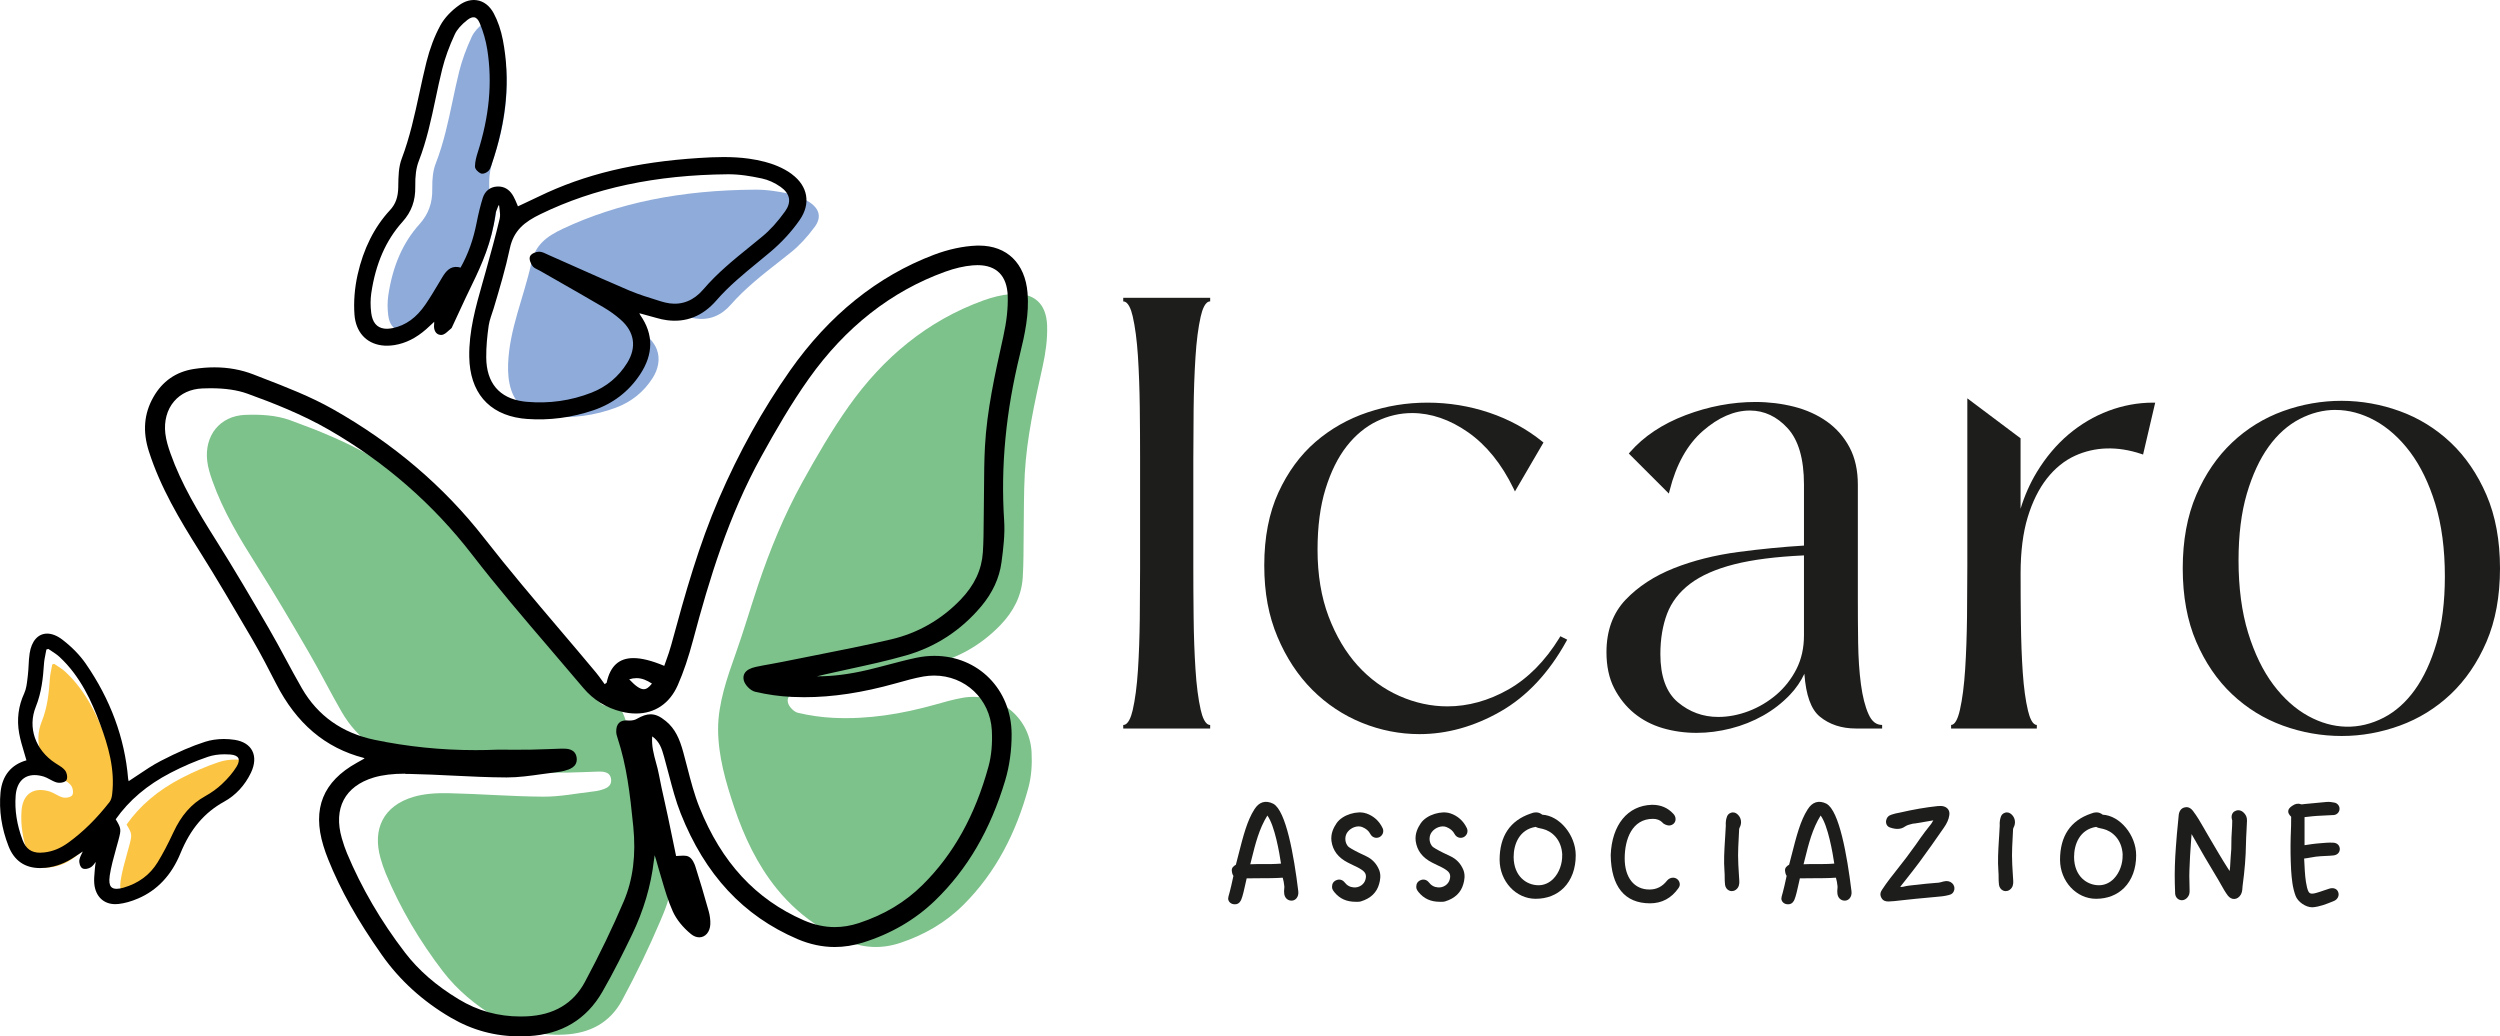 <?xml version="1.0" encoding="UTF-8"?>
<svg id="Livello_2" data-name="Livello 2" xmlns="http://www.w3.org/2000/svg" viewBox="0 0 671.99 278.58">
  <defs>
    <style>
      .cls-1 {
        fill: #1d1d1b;
      }

      .cls-2 {
        fill: #8eabda;
      }

      .cls-3 {
        fill: #7dc18b;
      }

      .cls-4 {
        fill: #fcc443;
      }
    </style>
  </defs>
  <g id="Layer_1" data-name="Layer 1">
    <g>
      <g>
        <g>
          <path class="cls-3" d="M170.19,202.26c-.59-3.61-1.3-7.22-2.76-10.59-.86-1.99-4.8-1.22-6.18-2.78-1.83-2.07-4.7-5.65-6.5-7.74-7.18-8.38-14.74-17.74-21.48-26.48-10.46-13.57-18.99-23.64-33.68-32.12-6.81-3.93-14.23-6.92-21.64-9.61-3.72-1.35-8.05-1.59-12.07-1.42-6.82.28-10.97,5.61-10.18,12.39.21,1.8.77,3.59,1.38,5.31,2.9,8.19,7.36,15.55,11.98,22.86,4.82,7.64,9.4,15.45,13.94,23.26,3.06,5.25,5.77,10.7,8.81,15.96,4.35,7.54,10.93,11.99,19.45,13.77,10.72,2.24,21.54,3.06,32.46,2.61,2.97,0,5.94.04,8.9-.01,2.69-.04,5.37-.19,8.06-.26,1.62-.05,3.37.07,3.58,2.09.2,1.97-1.48,2.51-3.02,2.93-.54.15-1.11.24-1.67.3-4.49.51-8.99,1.44-13.48,1.41-8.47-.04-16.94-.75-25.42-.93-3.21-.07-6.57.1-9.61,1.01-7.94,2.38-11.05,8.58-8.75,16.57.39,1.36.84,2.7,1.38,4,3.95,9.45,9.13,18.18,15.35,26.3,3.92,5.11,8.83,9.12,14.33,12.45,5.61,3.39,11.63,4.85,18.21,4.56,6.96-.32,12.39-3.19,15.65-9.26,3.74-6.96,7.21-14.09,10.29-21.36,1.1-2.59,2.74-6.41,2.67-9.27-.04-1.64-1.2-3.43-1.8-4.92-.69-1.72-1.34-3.46-1.95-5.21-2.46-7-4.32-14.21-5.56-21.53-.24-1.42-.46-2.86-.69-4.3Z"/>
          <path class="cls-3" d="M214.66,185.86c2.35-.51,4.73-.87,7.08-1.34,9.55-1.94,19.15-3.69,28.64-5.92,7.14-1.68,13.39-5.25,18.54-10.6,3.46-3.59,5.67-7.79,5.99-12.78.25-3.94.19-7.9.25-11.85.09-5.37,0-10.74.3-16.1.54-9.78,2.7-19.29,4.81-28.83.79-3.56,1.31-7.28,1.19-10.91-.2-6.08-3.68-9-9.72-8.49-2.5.21-5.03.86-7.39,1.71-15.14,5.48-26.94,15.41-36.14,28.36-4.65,6.55-8.71,13.57-12.6,20.61-4.85,8.79-8.67,18.11-11.86,27.61-2.04,6.09-3.83,12.26-5.98,18.3-2.29,6.44-4.76,13.44-4.75,20.36.02,7.23,2.06,14.23,4.34,21.03,2.63,7.83,6.22,15.44,11.45,21.88,3.33,4.11,7.31,7.67,11.81,10.46,2.06,1.28,4.22,2.4,6.44,3.37,4.9,2.14,9.82,2.4,14.88.73,6.4-2.12,12.11-5.38,16.94-10.16,8.89-8.81,14.27-19.6,17.53-31.5.84-3.08,1.05-6.46.87-9.66-.54-9.59-9.12-16.23-18.56-14.57-2.5.44-4.96,1.15-7.4,1.84-8.91,2.5-17.95,3.98-27.22,3.55-3.23-.15-6.48-.62-9.62-1.36-1.09-.26-2.44-1.65-2.69-2.75-.42-1.86,1.27-2.65,2.87-2.99Z"/>
        </g>
        <path d="M139.87,278.58c-6.78,0-12.9-1.65-18.71-5.05-7.52-4.39-13.76-10.07-18.53-16.86-6.55-9.31-11.12-17.46-14.4-25.64-.51-1.26-.95-2.5-1.31-3.7-3.04-9.96-.1-17.25,9-22.3.58-.32,2.08-1.17,2.08-1.17-.1-.07-.18-.13-.24-.14-10.35-2.7-18.06-9.23-23.56-19.98-1.88-3.66-4-7.81-6.32-11.78l-.39-.67c-4.51-7.72-9.17-15.7-14.01-23.38-5.11-8.12-10.36-16.86-13.47-26.61-1.7-5.33-1.31-10.09,1.2-14.53,2.42-4.29,6.08-6.84,10.89-7.59,1.89-.29,3.75-.44,5.54-.44,3.7,0,7.21.64,10.44,1.89l2.49.97c6.35,2.45,12.91,4.99,18.89,8.37,16.2,9.14,29.87,20.78,40.64,34.6,6.58,8.44,13.63,16.74,20.45,24.77,3.17,3.73,6.45,7.59,9.64,11.42.64.77,1.22,1.59,1.79,2.38.18.26.36.51.55.76l.53-.38c.94-4.46,3.3-6.63,7.2-6.63,2.21,0,4.93.68,8.29,2.09.17-.49.34-.98.52-1.47.48-1.34.97-2.72,1.34-4.1,3.85-14.2,7.47-26.97,12.85-39.44,5.34-12.37,11.76-23.93,19.11-34.38,10.47-14.89,23.48-25.36,38.66-31.11,3.88-1.47,7.84-2.32,11.43-2.46.24,0,.47-.01.7-.01,7.5,0,12.38,4.75,13.04,12.71.47,5.65-.74,11.18-2.01,16.36-3.83,15.57-5.23,30.24-4.28,44.84.24,3.71-.21,7.44-.72,11.26-.57,4.22-2.41,8.2-5.47,11.83-5.43,6.45-12.23,10.88-20.19,13.16-5,1.43-10.17,2.56-15.17,3.64-2.23.48-4.47.97-6.69,1.48-.7.16-1.4.32-2.09.5h.18c4.17,0,8.59-.57,13.51-1.73,1.81-.43,3.65-.91,5.42-1.38,2.47-.65,5.02-1.33,7.57-1.87,1.63-.35,3.28-.52,4.9-.52,11.79,0,20.72,9.04,20.76,21.04.02,4.3-.58,8.6-1.73,12.45-3.99,13.31-10.15,23.87-18.85,32.28-5.32,5.14-11.85,8.95-19.4,11.3-2.53.79-5.08,1.19-7.57,1.19-3.34,0-6.71-.72-10.01-2.13-14.57-6.24-24.85-17.29-31.4-33.8-1.32-3.33-2.24-6.86-3.14-10.28-.4-1.53-.81-3.11-1.25-4.65l-.11-.4c-.57-2.01-1.11-3.91-3.15-5.36-.21,2.56.42,4.85,1.03,7.08.28,1.02.57,2.08.76,3.13.46,2.45,1.01,4.93,1.55,7.32.3,1.35.61,2.71.89,4.07.53,2.5,1.05,5.01,1.56,7.51l.63,3.05c.31-.01.61-.03.9-.05.38-.03.73-.05,1.07-.05.57,0,1.01.08,1.38.26,1.04.49,1.63,2.02,1.83,2.65,1.17,3.65,2.34,7.58,3.58,12.01.34,1.22.49,2.45.44,3.55-.1,2.05-1.33,3.49-2.98,3.49-.74,0-1.5-.3-2.19-.86-2.19-1.78-3.93-3.94-4.91-6.1-1.26-2.79-2.14-5.79-2.99-8.7-.27-.93-.55-1.87-.83-2.8-.14-.47-.27-.94-.4-1.42-.2-.72-.4-1.45-.66-2.19-.08.48-.15.96-.21,1.45-.78,6.74-2.76,13.44-5.89,19.93-2.24,4.63-4.93,10.08-7.97,15.35-4.27,7.42-10.94,11.42-19.81,11.89-.74.04-1.48.06-2.21.06ZM108.95,207.96c-3.38,0-6.14.34-8.45,1.02-7.8,2.33-10.94,8.29-8.62,16.34.44,1.53.9,2.85,1.39,4.03,3.89,9.3,9.13,18.28,15.58,26.69,3.68,4.8,8.41,8.91,14.47,12.57,5.14,3.11,10.58,4.62,16.63,4.62.55,0,1.11-.01,1.67-.04,7.23-.33,12.47-3.43,15.58-9.2,3.96-7.38,7.48-14.69,10.47-21.72,2.49-5.87,3.32-12.46,2.55-20.15-.89-8.89-1.77-16.27-4.2-23.67-.19-.58-.38-1.2-.38-1.81,0-1.05.23-1.8.74-2.31.45-.46,1.11-.69,1.96-.69.13,0,.26,0,.39.02.15.01.3.02.46.02.77,0,1.45-.14,1.9-.41,1.54-.88,2.71-1.27,3.79-1.27,1.31,0,2.53.54,4.09,1.82,2.55,2.08,3.72,4.85,4.69,8.37.37,1.33.71,2.67,1.06,4.02.93,3.61,1.9,7.35,3.3,10.83,5.93,14.77,15.1,24.69,28.04,30.34,2.76,1.2,5.56,1.82,8.32,1.82,2.14,0,4.34-.37,6.52-1.09,6.82-2.26,12.41-5.61,17.08-10.24,8.33-8.25,14.13-18.69,17.74-31.89.77-2.82,1.07-6.17.88-9.7-.47-8.37-7.14-14.69-15.52-14.69-.95,0-1.92.09-2.87.25-2.37.42-4.76,1.09-7.06,1.74l-.44.12c-8.87,2.49-16.9,3.71-24.55,3.71-1.1,0-2.22-.03-3.31-.08-3.29-.15-6.61-.62-9.88-1.39-1.25-.29-2.77-1.84-3.06-3.12-.16-.72-.07-1.36.28-1.91.5-.78,1.5-1.33,2.97-1.65,1.34-.29,2.71-.54,4.04-.77,1.06-.19,2.12-.38,3.18-.6,2.74-.55,5.48-1.1,8.22-1.64,6.88-1.36,14-2.76,20.93-4.39,7.19-1.69,13.47-5.28,18.67-10.67,3.73-3.87,5.68-8.04,5.99-12.75.18-2.81.2-5.69.22-8.47,0-1.19.02-2.38.04-3.57.03-1.74.04-3.49.05-5.23.02-3.67.05-7.46.25-11.18.53-9.68,2.66-19.26,4.71-28.53l.2-.9c.92-4.14,1.31-7.74,1.21-11-.18-5.42-2.99-8.29-8.14-8.29-.42,0-.85.02-1.29.06-2.3.19-4.8.77-7.42,1.72-14.45,5.23-26.77,14.89-36.6,28.73-4.85,6.83-9.02,14.1-12.8,20.95-8.82,15.96-14,33.06-18.28,49.16-1.3,4.88-2.62,8.79-4.17,12.3-2.16,4.9-6.14,7.6-11.22,7.6-1.24,0-2.54-.16-3.86-.49-4.13-1.01-7.6-3.17-10.33-6.42-2.94-3.49-5.96-7.02-8.88-10.43-7.03-8.21-14.3-16.71-21.01-25.41-10.44-13.53-23.34-24.79-38.36-33.46-7.3-4.22-15.21-7.3-21.97-9.75-2.73-.99-5.98-1.47-9.96-1.47-.73,0-1.46.02-2.18.05-3.15.13-5.78,1.33-7.61,3.47-1.91,2.23-2.74,5.31-2.35,8.67.22,1.87.82,3.74,1.38,5.32,2.93,8.27,7.42,15.69,12.15,23.2,5,7.92,9.76,16.06,14.21,23.71,1.6,2.75,3.13,5.59,4.61,8.34,1.41,2.61,2.86,5.31,4.37,7.92,4.25,7.35,10.81,12,19.52,13.82,8.8,1.84,17.92,2.77,27.12,2.77h0c1.93,0,3.89-.04,5.84-.12.05,0,4.6.01,5.52.01,1.19,0,2.37,0,3.56-.02,1.63-.03,3.27-.09,4.9-.15,1.1-.04,2.2-.09,3.3-.12.16,0,.32,0,.48,0,.91,0,3.34,0,3.61,2.53.25,2.45-2.03,3.08-3.4,3.45-.51.14-1.07.24-1.77.32-1.39.16-2.81.36-4.18.55-3.09.44-6.28.89-9.43.89h-.17c-4.79-.02-9.66-.26-14.37-.49-3.78-.18-7.68-.38-11.52-.45-.4,0-.81-.01-1.21-.01ZM169.12,182.6c1.76,1.86,2.95,2.66,3.91,2.66h0c.71,0,1.4-.47,2.21-1.52-1.39-.88-2.65-1.46-4.15-1.46-.64,0-1.28.1-1.96.32Z"/>
        <path d="M163.44,183.77c1.32-6.57,5.62-8.38,15.36-4.22.68-2.02,1.47-4,2.02-6.03,3.62-13.34,7.34-26.65,12.83-39.38,5.21-12.07,11.51-23.56,19.07-34.3,9.82-13.97,22.31-24.83,38.46-30.95,3.57-1.35,7.5-2.29,11.3-2.43,7.77-.3,12.65,4.51,13.29,12.3.46,5.55-.7,10.92-2,16.22-3.64,14.79-5.29,29.73-4.3,44.97.24,3.7-.22,7.48-.72,11.17-.59,4.36-2.52,8.22-5.37,11.61-5.35,6.36-12.08,10.76-19.98,13.03-7.18,2.06-14.55,3.44-21.84,5.12-1.52.35-3.04.7-4.53,1.28,5.54.33,10.97-.39,16.33-1.66,4.34-1.03,8.62-2.33,12.98-3.25,13.4-2.83,25.09,6.41,25.14,20.1.02,4.11-.54,8.39-1.72,12.32-3.64,12.16-9.48,23.15-18.74,32.1-5.5,5.32-11.96,8.94-19.22,11.2-5.87,1.83-11.61,1.5-17.29-.93-15.37-6.58-25.15-18.4-31.17-33.56-1.9-4.79-2.94-9.92-4.37-14.9-.67-2.32-1.2-4.72-4.03-6.38-.57,4.15,1.07,7.54,1.72,11.04.71,3.82,1.64,7.6,2.44,11.4.77,3.64,1.52,7.29,2.27,10.91,1.4,0,2.63-.32,3.51.1.75.36,1.31,1.49,1.6,2.39,1.27,3.97,2.45,7.98,3.58,12,.31,1.09.48,2.28.42,3.41-.13,2.71-2.36,4.01-4.47,2.31-1.94-1.58-3.77-3.68-4.78-5.94-1.64-3.65-2.62-7.6-3.8-11.44-.5-1.64-.83-3.33-1.65-5.04-.15.99-.34,1.97-.46,2.96-.8,6.94-2.83,13.53-5.85,19.79-2.5,5.18-5.08,10.34-7.95,15.33-4.27,7.43-10.84,11.22-19.46,11.68-7.42.39-14.28-1.19-20.68-4.93-7.32-4.28-13.52-9.8-18.4-16.73-5.64-8.03-10.69-16.41-14.36-25.55-.48-1.2-.92-2.42-1.3-3.66-2.98-9.77-.12-16.85,8.8-21.79.86-.47,1.71-.96,2.67-1.5-.46-.31-.68-.54-.93-.6-10.94-2.85-18.26-9.93-23.29-19.76-2.03-3.97-4.08-7.95-6.33-11.8-4.72-8.07-9.43-16.16-14.41-24.07-5.31-8.43-10.37-16.94-13.42-26.51-1.56-4.9-1.4-9.63,1.17-14.19,2.35-4.16,5.84-6.64,10.58-7.38,5.38-.84,10.73-.53,15.76,1.42,7.23,2.81,14.6,5.51,21.32,9.31,15.67,8.85,29.33,20.14,40.51,34.49,9.65,12.37,20.05,24.15,30.1,36.2.92,1.1,1.72,2.31,2.58,3.47.34-.24.67-.49,1.01-.73ZM133.64,201.91c3.02,0,6.05.04,9.07-.01,2.74-.04,5.47-.19,8.21-.27,1.65-.05,3.43.07,3.64,2.13.21,2.01-1.5,2.56-3.08,2.99-.55.15-1.13.24-1.7.3-4.57.52-9.15,1.46-13.73,1.44-8.63-.04-17.25-.77-25.89-.95-3.27-.07-6.7.1-9.79,1.03-8.09,2.42-11.25,8.74-8.91,16.87.4,1.38.85,2.75,1.41,4.08,4.02,9.62,9.3,18.52,15.63,26.79,3.99,5.21,8.99,9.29,14.59,12.68,5.72,3.46,11.84,4.94,18.55,4.64,7.09-.32,12.62-3.25,15.94-9.43,3.81-7.09,7.34-14.35,10.48-21.75,2.73-6.44,3.29-13.32,2.58-20.36-.81-8.04-1.68-16.04-4.22-23.76-.18-.54-.35-1.12-.36-1.68-.01-1.72.69-2.69,2.62-2.54.86.06,1.88-.03,2.61-.45,3-1.72,4.73-1.67,7.4.5,2.59,2.11,3.69,5.05,4.55,8.15,1.38,4.99,2.45,10.12,4.37,14.9,5.51,13.72,14.36,24.51,28.27,30.58,4.99,2.18,10,2.45,15.15.74,6.52-2.16,12.34-5.48,17.25-10.35,9.05-8.97,14.54-19.96,17.85-32.08.86-3.13,1.07-6.58.89-9.84-.55-9.76-9.28-16.53-18.9-14.84-2.54.45-5.05,1.17-7.54,1.87-9.07,2.55-18.29,4.06-27.72,3.61-3.29-.15-6.6-.63-9.8-1.38-1.11-.26-2.48-1.68-2.74-2.8-.43-1.89,1.29-2.7,2.92-3.05,2.39-.52,4.81-.88,7.21-1.37,9.73-1.97,19.51-3.76,29.17-6.03,7.27-1.71,13.63-5.35,18.88-10.79,3.52-3.66,5.78-7.93,6.1-13.02.26-4.01.19-8.05.26-12.07.09-5.47,0-10.94.3-16.4.55-9.96,2.75-19.65,4.9-29.36.8-3.62,1.34-7.42,1.22-11.11-.2-6.19-3.75-9.17-9.9-8.65-2.54.21-5.12.87-7.53,1.74-15.42,5.58-27.43,15.7-36.81,28.89-4.74,6.67-8.87,13.82-12.83,20.99-8.55,15.49-13.79,32.24-18.32,49.26-1.11,4.16-2.42,8.31-4.15,12.24-2.68,6.07-8.14,8.45-14.58,6.86-4.05-1-7.43-3.1-10.1-6.28-10.01-11.9-20.39-23.52-29.88-35.83-10.66-13.82-23.53-24.93-38.48-33.57-6.93-4-14.49-7.05-22.04-9.79-3.79-1.38-8.2-1.62-12.3-1.45-6.94.28-11.17,5.72-10.37,12.62.21,1.84.78,3.66,1.4,5.41,2.96,8.34,7.5,15.84,12.2,23.28,4.91,7.79,9.57,15.73,14.2,23.69,3.11,5.35,5.88,10.9,8.98,16.26,4.43,7.68,11.13,12.21,19.81,14.02,10.91,2.28,21.94,3.12,33.06,2.66ZM168.36,182.41c3.69,4.04,5.36,4.24,7.5,1.21-2.16-1.44-4.33-2.47-7.5-1.21Z"/>
      </g>
      <g>
        <g>
          <path class="cls-2" d="M128.37,72.56c-.24-.07-.48-.12-.7-.15-2.08-.28-3.25,1.14-4.2,2.72-.32.54-.65,1.08-.97,1.62-1.13,1.89-2.29,3.85-3.55,5.69-2.43,3.57-5.31,5.66-8.82,6.38-.86.18-1.63.22-2.31.13-1.99-.27-3.15-1.69-3.47-4.22-.23-1.86-.22-3.62.01-5.25,1.17-7.96,3.92-14.25,8.4-19.23,2.41-2.68,3.5-5.68,3.43-9.45-.05-2.92.25-5.1.94-6.87,2.13-5.47,3.35-11.23,4.53-16.81.55-2.61,1.12-5.31,1.78-7.94.73-2.94,1.87-6.08,3.38-9.33.59-1.26,1.71-2.55,3.35-3.84.71-.55,1.32-.8,1.84-.73.6.08,1.11.61,1.52,1.59.94,2.23,1.64,4.68,2.02,7.1,1.4,8.88.54,17.98-2.62,27.8-1.7,4.86-1.41,6.7-1.41,9.29,0,2.23.55,4.53,1.85,6.31-.24.99-.46,2.01-.68,3.11-.9,4.6-2.28,8.45-4.32,12.09Z"/>
          <path class="cls-2" d="M218.97,61.01c-2.03,2.76-4.16,5.04-6.31,6.77-1.1.88-2.2,1.75-3.31,2.62-4.46,3.5-9.08,7.12-12.92,11.5-2.6,2.97-5.78,4.22-9.44,3.72-.68-.09-1.39-.25-2.1-.47l-.77-.23c-2.76-.84-5.6-1.7-8.28-2.82-5.09-2.12-10.22-4.36-15.19-6.53-2.39-1.04-4.79-2.09-7.19-3.12-.16-.07-.32-.14-.48-.22-.5-.23-1.78-1-2.35-.8-.81.28-.91,1.57-.57,2.21.45.87,1.4,1.34,2.28,1.78,6.48,3.19,12.55,7.19,18.05,11.87,2.25,1.92,5,3.7,6.13,6.56,1.04,2.63.39,5.44-1.1,7.77-2.36,3.7-5.67,6.38-9.82,7.94-5.71,2.15-11.75,2.95-17.95,2.39-.31-.03-.61-.06-.91-.1-1.82-.25-3.62-.76-5.2-1.69-4.32-2.55-5.11-7.79-4.96-12.3.32-9.39,4.28-18.08,6.24-27.15,1.04-4.85,4.01-7.12,8.47-9.22,14.85-6.97,31.8-10.41,51.8-10.51,1.47,0,3.04.1,4.79.34,1.37.19,2.85.45,4.65.83,1.74.37,3.58,1.17,5.18,2.28,1.35.93,2.13,1.97,2.33,3.1.19,1.09-.16,2.26-1.06,3.48Z"/>
        </g>
        <path d="M212.84,46.8c-2.41-1.79-5.27-2.78-7.24-3.3-1.38-.36-2.84-.65-4.34-.86-4.53-.62-9.06-.45-13.29-.18-17.15,1.09-30.87,4.39-43.19,10.38-1.31.63-2.62,1.25-3.98,1.88l-1.58.74c-.09-.2-.17-.4-.25-.6-.3-.72-.58-1.39-.94-2.04-.84-1.56-2.02-2.45-3.49-2.65-.31-.04-.63-.05-.96-.03-1.84.11-3.23,1.22-3.81,3.05-.62,1.98-1.16,4.16-1.65,6.65-.9,4.6-2.28,8.45-4.32,12.09-.24-.07-.48-.12-.7-.15-2.08-.28-3.25,1.14-4.2,2.72-.32.54-.65,1.08-.97,1.62-1.13,1.89-2.29,3.85-3.55,5.69-2.43,3.57-5.31,5.66-8.82,6.38-.86.18-1.63.22-2.31.13-1.99-.27-3.15-1.69-3.47-4.22-.23-1.86-.22-3.62.01-5.25,1.17-7.96,3.92-14.25,8.4-19.23,2.41-2.68,3.5-5.68,3.43-9.45-.05-2.92.25-5.1.94-6.87,2.13-5.47,3.35-11.23,4.53-16.81.55-2.61,1.12-5.31,1.78-7.94.73-2.94,1.87-6.08,3.38-9.33.59-1.26,1.71-2.55,3.35-3.84.71-.55,1.32-.8,1.84-.73.6.08,1.11.61,1.52,1.59.94,2.23,1.64,4.68,2.02,7.1,1.4,8.88.54,17.98-2.62,27.8-.29.91-.68,2.27-.69,3.62,0,.74.9,1.57,1.56,1.85.07.03.16.05.24.07.57.08,1.35-.29,1.78-.69.44-.42.66-1.04.84-1.6l.05-.16c4.07-11.94,5.06-22.89,3.03-33.47-.51-2.65-1.36-5.14-2.47-7.2-1.08-2.01-2.71-3.26-4.6-3.51-1.51-.21-3.09.23-4.57,1.26-2.25,1.57-4.1,3.54-5.19,5.56-1.55,2.86-2.8,6.16-3.71,9.78-.69,2.76-1.3,5.58-1.89,8.31-1.27,5.88-2.59,11.96-4.77,17.71-.85,2.24-.88,4.78-.92,7.24v.31c-.04,2.76-.71,4.63-2.22,6.26-4.21,4.53-7.14,10.37-8.71,17.35-.81,3.62-1.1,7.36-.84,10.79.35,4.57,3.07,7.63,7.28,8.21,1.1.15,2.28.12,3.51-.08,2.99-.49,5.76-1.88,8.46-4.24.6-.52,1.18-1.07,1.85-1.7.11-.1.22-.21.33-.32,0,.25,0,.45-.02.64-.2,1.57.44,2.72,1.59,2.88.1.01.2.02.31.02.74,0,1.38-.59,1.99-1.15.23-.21.46-.42.69-.59.16-.12.22-.3.29-.48.57-1.21,1.13-2.43,1.69-3.64,1.23-2.65,2.49-5.39,3.8-8.05,2.35-4.79,5.17-11.23,6.12-18.46.08-.62.33-1.23.59-1.87.08-.2.16-.4.24-.6l.16.02c.03.32.07.64.11.96.12.93.23,1.81.04,2.6-1.12,4.72-2.44,9.48-3.72,14.08l-.13.47c-.25.91-.51,1.82-.77,2.72-1.81,6.38-3.68,12.99-3.56,19.89.16,9.45,5.14,15.32,14.03,16.53.48.07.97.12,1.47.15,5.99.44,12-.34,17.87-2.33,5.27-1.79,9.5-5.03,12.55-9.64,3.61-5.45,3.64-10.8.07-15.91-.1-.14-.17-.31-.26-.53l1.04.28c1.27.34,2.44.65,3.6.99.92.27,1.83.47,2.72.59,5.18.7,9.66-1.08,13.32-5.29,3.33-3.84,7.29-7.09,11.12-10.23,1.17-.96,2.34-1.92,3.5-2.9,2.98-2.52,5.67-5.46,7.78-8.5,3.05-4.38,2.25-9.1-2.1-12.32ZM179.88,81.52c-.66-.09-1.35-.25-2.04-.46l-.75-.23c-2.67-.83-5.43-1.68-8.03-2.78-4.93-2.1-9.91-4.32-14.72-6.46-2.32-1.03-4.64-2.07-6.96-3.09-.15-.07-.31-.14-.47-.22-.54-.26-1.1-.52-1.69-.6-.13-.02-.25-.03-.38-.02-.78.01-2.07.5-2.38,1.27-.32.78.24,1.97.69,2.59.34.46.87.71,1.38.95.19.09.38.18.56.28,1.62.93,3.25,1.86,4.87,2.78,4.02,2.3,8.19,4.68,12.25,7.06,1.65.97,3.2,2.08,4.59,3.3,3.77,3.3,4.4,7.45,1.77,11.68-2.31,3.71-5.53,6.39-9.57,7.97-5.55,2.17-11.42,3-17.44,2.46-.3-.03-.59-.06-.88-.1-6.47-.88-9.93-4.97-9.98-11.82-.02-2.9.25-5.7.66-8.58.22-1.55.9-3.14,1.35-4.65,1.56-5.23,3.18-10.64,4.33-16.06,1.03-4.86,3.93-7.14,8.26-9.24,14.45-7.03,30.91-10.53,50.34-10.71,1.43-.01,2.95.09,4.65.32,1.33.18,2.76.44,4.51.81,1.69.36,3.47,1.16,5.02,2.26,1.3.92,2.06,1.96,2.25,3.09.18,1.09-.17,2.26-1.04,3.49-1.98,2.77-4.05,5.06-6.16,6.79-1.07.89-2.15,1.76-3.22,2.63-4.35,3.52-8.84,7.15-12.59,11.55-2.54,2.97-5.63,4.24-9.18,3.75Z"/>
      </g>
      <g>
        <g>
          <path class="cls-4" d="M12.39,233.22c-2.39,0-3.86-1.06-4.75-3.43-1.52-4.04-2.15-8.04-1.85-11.9.27-3.52,2.12-5.54,5.09-5.54.77,0,1.6.14,2.47.4.54.17,1.06.45,1.6.74.58.31,1.18.64,1.83.83.22.06.49.1.78.1.67,0,1.51-.18,1.85-.67.44-.65.16-2.04-.37-2.69-.54-.66-1.29-1.12-2.02-1.57-.2-.12-.4-.25-.6-.38-5.36-3.5-7.45-9.57-5.22-15.11,1.57-3.89,1.95-7.82,2.2-11.52.06-.94.26-1.89.44-2.82.07-.35.14-.71.21-1.06l.52-.16c.29.2.59.4.89.59.77.5,1.49.98,2.12,1.56,5.66,5.26,8.69,12.07,10.91,18.04,2.16,5.82,4.05,12.13,3.23,18.92-.1.87-.35,1.6-.7,2.05-3.49,4.48-7.13,8.06-11.13,10.95-2.1,1.51-4.21,2.36-6.46,2.6-.36.04-.7.06-1.03.06Z"/>
          <path class="cls-4" d="M32.38,236.97c.38-2.56,1.1-5.12,1.79-7.6.2-.71.4-1.42.59-2.13l.02-.09c.74-2.77.73-3.06-.76-5.51,3.61-5.12,8.44-9.21,14.75-12.49,3.33-1.73,6.72-3.18,10.06-4.31,1.3-.44,2.81-.67,4.49-.67.5,0,1.02.02,1.54.06,1.11.09,1.85.43,2.12.97.28.55.11,1.34-.47,2.3-.95,1.54-2.24,3.08-3.95,4.69-1.27,1.2-2.79,2.29-4.51,3.25-3.7,2.06-6.41,5.15-8.54,9.75-1.45,3.12-2.83,5.74-4.23,8.03-2.06,3.36-5.14,5.64-9.16,6.8-.71.21-1.33.31-1.85.31-.69,0-1.18-.18-1.49-.54-.45-.53-.58-1.48-.38-2.83Z"/>
        </g>
        <path d="M67.79,201.78c-.81-1.54-2.42-2.55-4.67-2.91-.96-.15-1.94-.23-2.94-.23-1.78,0-3.52.26-5.02.74-3.56,1.14-7.34,2.77-11.91,5.13-2.19,1.13-4.28,2.53-6.29,3.89-.79.53-1.58,1.06-2.38,1.58-.06-.23-.12-.45-.14-.67-.9-10.9-4.74-21.31-11.41-30.95-1.54-2.23-3.69-4.44-6.22-6.39-1.41-1.09-2.84-1.66-4.13-1.66-2.44,0-4.21,1.98-4.71,5.3-.17,1.08-.23,2.19-.28,3.26-.05.9-.1,1.83-.21,2.72l-.09.76c-.16,1.39-.33,2.83-.88,4.02-1.57,3.39-2.03,7.01-1.36,10.74.32,1.77.83,3.46,1.37,5.26.2.66.4,1.32.59,2-4.13,1.16-6.54,4.14-6.97,8.65-.45,4.78.28,9.64,2.16,14.44,1.53,3.9,4.39,5.87,8.5,5.87.49,0,1-.03,1.52-.08,2.74-.29,5.37-1.29,7.79-2.96.63-.43,1.26-.85,1.9-1.26l.25-.16-.09.18c-.33.65-.68,1.33-.83,2.06-.15.74.2,1.95.83,2.3.18.1.41.16.69.16.57,0,1.27-.23,1.71-.57.44-.34.78-.78,1.17-1.33-.11.69-.19,1.23-.23,1.78-.02.28-.05.56-.07.84-.1,1.09-.2,2.21-.09,3.32.34,3.34,2.5,5.42,5.64,5.42.28,0,.57-.02.87-.05,1.63-.18,3.39-.67,5.25-1.47,5.16-2.2,9-6.29,11.4-12.16,2.68-6.53,6.41-10.94,11.76-13.88,3.07-1.69,5.55-4.37,7.17-7.74,1.07-2.23,1.2-4.34.35-5.95ZM10.81,229.21c-2.39,0-3.86-1.06-4.75-3.43-1.52-4.04-2.15-8.04-1.85-11.9.27-3.52,2.12-5.54,5.09-5.54.77,0,1.6.14,2.47.4.54.17,1.06.45,1.6.74.58.31,1.18.64,1.83.83.22.06.49.1.78.1.67,0,1.51-.18,1.85-.67.44-.65.16-2.04-.37-2.69-.54-.66-1.29-1.12-2.02-1.57-.2-.12-.4-.25-.6-.38-5.36-3.5-7.45-9.57-5.22-15.11,1.57-3.89,1.95-7.82,2.2-11.52.06-.94.26-1.89.44-2.82.07-.35.14-.71.21-1.06l.52-.16c.29.2.59.4.89.59.77.5,1.49.98,2.12,1.56,5.66,5.26,8.69,12.07,10.91,18.04,2.16,5.82,4.05,12.13,3.23,18.92-.1.87-.35,1.6-.7,2.05-3.49,4.48-7.13,8.06-11.13,10.95-2.1,1.51-4.21,2.36-6.46,2.6-.36.04-.7.06-1.03.06ZM29.46,235.55c.38-2.56,1.1-5.12,1.79-7.6.2-.71.4-1.42.59-2.13l.02-.09c.74-2.77.73-3.06-.76-5.51,3.61-5.12,8.44-9.21,14.75-12.49,3.33-1.73,6.72-3.18,10.06-4.31,1.3-.44,2.81-.67,4.49-.67.5,0,1.02.02,1.54.06,1.11.09,1.85.43,2.12.97.28.55.11,1.34-.47,2.3-.95,1.54-2.24,3.08-3.95,4.69-1.27,1.2-2.79,2.29-4.51,3.25-3.7,2.06-6.41,5.15-8.54,9.75-1.45,3.12-2.83,5.74-4.23,8.03-2.06,3.36-5.14,5.64-9.16,6.8-.71.21-1.33.31-1.85.31-.69,0-1.18-.18-1.49-.54-.45-.53-.58-1.48-.38-2.83Z"/>
      </g>
      <g>
        <g>
          <path class="cls-1" d="M301.92,81.02c1.34,0,2.12,2.16,2.54,3.97.66,2.85,1.13,6.45,1.41,10.69.27,4.26.44,8.91.5,13.83.06,4.96.08,9.48.08,13.43v30.01c0,3.96-.03,8.48-.08,13.43-.06,4.92-.22,9.58-.5,13.83-.28,4.25-.75,7.84-1.41,10.69-.42,1.81-1.2,3.97-2.54,3.97v.96h23.37v-.96c-1.34,0-2.12-2.2-2.54-4.05-.66-2.92-1.14-6.6-1.41-10.94-.28-4.37-.45-9.1-.5-14.08-.06-4.82-.08-9.37-.08-13.52v-28.68c0-4.15.03-8.69.08-13.52.05-4.98.22-9.71.5-14.08.27-4.34.75-8.02,1.41-10.94.42-1.85,1.2-4.05,2.54-4.05v-.96h-23.37v.96Z"/>
          <path class="cls-1" d="M419.2,171.4c-3.84,6.25-8.47,10.93-13.77,13.94-5.3,3-10.81,4.53-16.37,4.53-4.37,0-8.71-.94-12.91-2.8-4.2-1.86-7.97-4.6-11.19-8.15-3.23-3.55-5.86-7.99-7.84-13.2-1.97-5.21-2.97-11.24-2.97-17.94,0-6.27.72-11.78,2.15-16.38,1.42-4.59,3.33-8.44,5.68-11.45,2.34-2.99,5.06-5.24,8.09-6.71,3.03-1.46,6.22-2.21,9.47-2.21,5.11,0,10.18,1.74,15.08,5.17,4.91,3.44,9.02,8.52,12.2,15.09l.39.81,7.67-13.15-.32-.26c-4.14-3.36-8.94-5.97-14.25-7.76-5.32-1.79-10.9-2.7-16.6-2.7s-10.89.88-16.09,2.61c-5.21,1.74-9.93,4.41-14.02,7.94-4.09,3.53-7.45,8.11-9.97,13.6-2.52,5.49-3.8,12.07-3.8,19.56s1.19,13.62,3.54,19.22c2.35,5.6,5.5,10.39,9.37,14.26,3.87,3.87,8.36,6.85,13.35,8.87,4.98,2.02,10.18,3.04,15.45,3.04,7.39,0,14.72-2.04,21.77-6.07,7.06-4.03,13.02-10.38,17.71-18.88l.24-.44-1.84-.92-.23.37Z"/>
          <path class="cls-1" d="M502.26,191.98c-.93-2.06-1.61-4.77-2.05-8.05-.44-3.3-.69-7.05-.75-11.13-.06-3.98-.08-8.08-.08-12.18v-30.38c0-3.84-.75-7.2-2.23-9.99-1.48-2.78-3.52-5.11-6.07-6.93-2.54-1.81-5.52-3.15-8.84-4-3.31-.84-6.8-1.27-10.38-1.27-6.26,0-12.58,1.19-18.78,3.54-6.22,2.36-11.26,5.71-14.97,9.98l-.29.34,10.76,10.76.21-.82c1.75-6.99,4.76-12.38,8.95-16.03,4.17-3.63,8.42-5.47,12.62-5.47,3.85,0,7.27,1.6,10.16,4.77,2.91,3.18,4.38,8.26,4.38,15.12v16.41c-5.65.34-11.6.92-17.7,1.73-6.3.84-12.12,2.31-17.31,4.37-5.22,2.08-9.57,4.92-12.94,8.46-3.41,3.58-5.14,8.33-5.14,14.1,0,3.73.69,6.98,2.06,9.65,1.36,2.66,3.17,4.93,5.38,6.75,2.21,1.81,4.79,3.16,7.68,4.01,2.87.84,5.92,1.27,9.07,1.27s6.12-.4,9.22-1.18c3.08-.78,6.02-1.95,8.71-3.47,2.7-1.52,5.12-3.4,7.21-5.6,1.6-1.68,2.9-3.57,3.87-5.63.42,5.79,1.79,9.57,4.15,11.51,2.58,2.12,5.85,3.2,9.74,3.2h7.01v-.96c-1.59,0-2.78-.94-3.65-2.89ZM484.9,149.28v21.53c0,3.36-.68,6.4-2.03,9.05-1.36,2.66-3.17,4.97-5.39,6.87-2.23,1.9-4.74,3.39-7.45,4.42-2.71,1.03-5.46,1.56-8.18,1.56-4.1,0-7.75-1.34-10.88-3.98-3.1-2.62-4.67-6.96-4.67-12.9,0-4.04.61-7.69,1.8-10.85,1.19-3.13,3.27-5.84,6.18-8.05,2.94-2.23,6.96-4,11.93-5.26,4.91-1.24,11.19-2.04,18.68-2.38Z"/>
          <path class="cls-1" d="M566.76,110.43c-3.88,1.46-7.49,3.6-10.74,6.34-3.25,2.75-6.12,6.16-8.53,10.13-1.82,3-3.28,6.3-4.37,9.85v-18.94l-14.31-10.74v45.2c0,3.96-.03,8.5-.08,13.52-.06,4.98-.22,9.72-.5,14.08-.28,4.36-.75,8.04-1.41,10.94-.6,2.65-1.42,4.05-2.37,4.05v.96h23.04v-.96c-1.2,0-1.95-2.07-2.37-3.81-.66-2.75-1.13-6.21-1.41-10.27-.28-4.09-.44-8.57-.5-13.33-.06-4.61-.08-9.1-.08-13.35,0-5.82.64-10.89,1.9-15.05,1.26-4.15,3-7.67,5.18-10.44,2.17-2.76,4.72-4.82,7.58-6.12,5.27-2.39,11.29-2.64,17.76-.48l.5.17,3.26-13.95h-.6c-4.04,0-8.06.74-11.94,2.2Z"/>
          <path class="cls-1" d="M668.36,133.06c-2.41-5.6-5.65-10.34-9.63-14.1-3.98-3.76-8.59-6.6-13.69-8.45-10.08-3.66-21.09-3.73-31.38,0-5.1,1.85-9.71,4.69-13.69,8.45-3.98,3.76-7.22,8.5-9.63,14.1-2.41,5.6-3.63,12.23-3.63,19.72s1.22,14.13,3.63,19.72c2.41,5.6,5.64,10.34,9.63,14.1,3.98,3.76,8.58,6.6,13.69,8.45,5.09,1.85,10.4,2.78,15.77,2.78s10.51-.94,15.61-2.78c5.1-1.85,9.71-4.69,13.69-8.45,3.98-3.76,7.22-8.5,9.63-14.1,2.41-5.6,3.63-12.23,3.63-19.72s-1.22-14.12-3.63-19.72ZM627.77,110.19c3.57,0,7.14.96,10.62,2.86,3.48,1.91,6.66,4.76,9.44,8.46,2.79,3.72,5.07,8.41,6.77,13.96,1.7,5.55,2.57,12.1,2.57,19.47,0,6.82-.75,12.84-2.23,17.89-1.48,5.04-3.45,9.29-5.85,12.62-2.39,3.32-5.2,5.82-8.35,7.45-6.61,3.42-13.63,3.21-20.25-.41-3.48-1.9-6.66-4.75-9.44-8.46-2.79-3.72-5.07-8.42-6.77-13.96-1.7-5.54-2.57-12.09-2.57-19.47,0-6.82.75-12.84,2.23-17.89,1.48-5.04,3.45-9.29,5.85-12.63,2.39-3.32,5.2-5.82,8.34-7.45,3.14-1.63,6.38-2.45,9.63-2.45Z"/>
        </g>
        <g>
          <path class="cls-1" d="M342.27,216.05c-2.15-1.07-3.87-.46-5.1,1.51-1.95,3.06-2.94,6.92-4.43,12.76l-.54,2.11c-.63.38-1.16.8-1.1,1.63.04.35.09.86.44,1.38-.1.66-1,4.49-1.33,5.52-.06.24-.09.45-.09.62v.04c.1.86.84,1.45,1.75,1.45.03,0,.07,0,.11,0,1.12,0,1.53-.96,1.67-1.27.38-.87.84-2.94,1.17-4.45.11-.51.21-.95.28-1.25.81-.02,1.87-.02,3.03-.03,2.25,0,4.79-.01,6.66-.15.21.72.36,1.5.43,2.3.02.21,0,.47-.03.74-.03.37-.06.76-.01,1.08.05,1.2.87,2.05,1.98,2.05.5,0,.96-.21,1.3-.6.43-.48.61-1.18.51-1.96-1.18-9.68-3.3-21.6-6.71-23.48ZM344.32,232.13c-1.6.14-3.28.14-4.91.13-1.19,0-2.33,0-3.34.05.11-.45.23-.9.34-1.35,1.04-4.19,2.03-8.16,4.25-11.75,1.99,2.7,3.25,10.11,3.67,12.93Z"/>
          <path class="cls-1" d="M367.2,218.64c-2.22-.81-6.33.26-7.95,2.66-.76,1.14-1.6,2.71-1.36,4.76.36,2.57,1.8,4.47,4.41,5.8.47.26.96.49,1.46.72.72.34,1.47.68,2.15,1.14,1.13.73,1.44,1.43,1.15,2.6-.32,1.39-1.71,2.34-3.18,2.21-1.02-.07-1.82-.52-2.52-1.43-.55-.65-1.38-.85-2.15-.51-.75.3-1.16.92-1.16,1.72-.05.63.3,1.07.6,1.47h0c1.45,1.79,3.29,2.62,5.79,2.62.06,0,.12,0,.19,0h.11c.06,0,.14,0,.22,0,.23,0,.53-.02.82-.1,2.64-.8,4.29-2.38,4.92-4.68.29-1.01.55-2.35.03-3.73-.69-1.73-1.89-3-3.56-3.77-1.27-.6-2.59-1.21-3.84-1.94l-.08-.05c-.43-.25-.87-.5-1.11-.91-.73-1.06-.68-2.64.11-3.61.94-1.21,2.64-1.78,3.87-1.32,1.07.43,1.78,1.03,2.22,1.88.49.94,1.55,1.29,2.47.84.88-.47,1.24-1.48.85-2.38-.95-1.99-2.46-3.33-4.47-4.01Z"/>
          <path class="cls-1" d="M389.84,218.64c-2.23-.81-6.33.26-7.95,2.66-.76,1.14-1.6,2.71-1.36,4.76.36,2.57,1.8,4.47,4.41,5.8.47.26.96.49,1.46.72.72.34,1.47.68,2.15,1.14,1.13.73,1.44,1.43,1.15,2.6-.32,1.39-1.71,2.34-3.18,2.21-1.02-.07-1.82-.52-2.52-1.43-.55-.65-1.38-.85-2.15-.51-.75.3-1.16.92-1.16,1.72-.05.63.3,1.07.6,1.47h0c1.45,1.79,3.29,2.62,5.79,2.62.06,0,.12,0,.19,0h.11c.06,0,.14,0,.22,0,.23,0,.53-.02.82-.1,2.64-.8,4.29-2.38,4.92-4.68.29-1.01.55-2.35.03-3.73-.69-1.73-1.89-3-3.56-3.77-1.27-.6-2.59-1.21-3.84-1.94l-.08-.05c-.43-.25-.87-.5-1.11-.91-.73-1.06-.68-2.64.11-3.61.94-1.21,2.64-1.78,3.87-1.32,1.07.43,1.78,1.03,2.22,1.88.49.94,1.55,1.29,2.47.84.88-.47,1.24-1.48.85-2.38-.95-1.99-2.46-3.33-4.47-4.01Z"/>
          <path class="cls-1" d="M414.57,218.99c-.52-.41-1.06-.62-1.6-.62-.69,0-1.07.13-1.5.3-5.56,1.87-8.38,6.06-8.38,12.47h0c.04,5.76,4.38,10.45,9.68,10.45,3.03,0,5.65-1.02,7.56-2.94,2.1-2.11,3.24-5.22,3.22-8.77,0-5.39-4.34-10.65-8.98-10.89ZM419.91,229.81c.07,2.36-.83,4.81-2.35,6.37-1.13,1.16-2.51,1.77-4.01,1.77-3.2,0-6.65-2.38-6.69-7.59,0-3.48,1.56-7.41,5.93-8.1.43.25.93.34,1.37.43.18.04.36.07.54.12,2.31.56,5.06,2.73,5.23,7Z"/>
          <path class="cls-1" d="M449.67,235.92c-.58,0-1.17.29-1.58.79-1.26,1.61-2.8,2.39-4.73,2.39-4.1,0-6.65-3.2-6.65-8.36s1.99-10.64,7.59-10.64c1.01,0,1.84.31,2.47.9.33.5,1.28.89,1.84.89.87,0,1.78-.64,1.78-1.7,0-.54-.22-1.06-.62-1.46-1.47-1.59-3.35-2.4-5.59-2.4-.06,0-.12,0-.18,0-6.5.2-10.74,5.38-11.05,13.53v.02c.13,8.46,3.79,12.93,10.57,12.93,3.18,0,5.76-1.38,7.66-4.11.16-.24.34-.57.34-.97,0-.89-.69-1.82-1.86-1.82Z"/>
          <path class="cls-1" d="M465.37,218.43c-.67.19-1.11.68-1.26,1.37-.2.63-.27,1.33-.22,2.13-.03.88-.09,1.77-.15,2.67-.03.48-.07.95-.09,1.43-.16,2.65-.33,5.39-.12,8.12.05.55.06,1.11.06,1.66,0,.66.01,1.34.1,2.02h0c.09.69.49,1.26,1.07,1.53.23.11.48.17.73.17.35,0,.7-.1,1.02-.31.98-.65,1.05-1.7,1.01-2.43-.03-.64-.08-1.28-.12-1.92-.1-1.63-.21-3.31-.21-4.94,0-1.5.08-3.01.16-4.47.05-.88.09-1.76.13-2.64.02-.1.06-.25.11-.33.66-1.17.49-2.57-.42-3.48-.7-.71-1.37-.7-1.81-.58Z"/>
          <path class="cls-1" d="M490.99,216.05c-2.15-1.07-3.87-.46-5.1,1.51-1.95,3.06-2.94,6.91-4.43,12.74l-.55,2.12c-.63.38-1.16.8-1.1,1.63.04.35.09.86.43,1.39-.1.66-1,4.49-1.33,5.52-.06.24-.09.45-.09.62v.04c.1.86.84,1.45,1.75,1.45.03,0,.07,0,.11,0,1.12,0,1.53-.96,1.67-1.27.38-.87.84-2.94,1.17-4.45.11-.51.21-.95.28-1.25.81-.02,1.87-.02,3.03-.03,2.25,0,4.79-.01,6.66-.15.21.73.36,1.5.43,2.3.02.21,0,.47-.03.74-.03.37-.06.76-.01,1.08.05,1.2.87,2.05,1.98,2.05.5,0,.96-.21,1.3-.6.43-.48.61-1.18.51-1.96-1.18-9.68-3.3-21.6-6.71-23.48ZM493.04,232.13c-1.6.14-3.28.13-4.91.13-1.2,0-2.33-.01-3.34.05.11-.45.23-.9.34-1.35,1.04-4.19,2.03-8.16,4.25-11.75,1.99,2.7,3.25,10.11,3.67,12.93Z"/>
          <path class="cls-1" d="M522.48,236.92c-.68.2-1.32.39-2.02.39-1.8.12-3.63.33-5.35.53l-.53.05c-1.02.1-1.99.2-2.95.45-.28.07-.58.08-.87.05l.02-.02c.56-.72,1.13-1.44,1.69-2.15,1.14-1.45,2.32-2.94,3.44-4.45,2.22-3.03,4.44-6.15,6.6-9.29.83-1.19,1.3-2.26,1.44-3.27.23-1.15-.31-2.09-1.42-2.44-.61-.19-1.25-.13-1.77-.09-3.15.34-6.38.89-10.12,1.75-.8.13-1.5.31-2.2.54-.82.24-1.32.8-1.47,1.64-.1.85.29,1.54,1.01,1.8,1.67.59,2.99.52,4.02-.21.6-.41,1.2-.56,1.88-.73.2-.07.43-.09.66-.11.09,0,.19-.02.29-.03,1.03-.16,2.04-.33,3.09-.52.57-.1,1.15-.2,1.75-.3-.2.34-.38.66-.57.94-1.2,1.49-2.12,2.7-2.99,3.94-.73,1.11-1.54,2.2-2.32,3.25-.45.6-.9,1.21-1.33,1.82-.79,1.05-1.6,2.08-2.41,3.1-1.39,1.75-2.83,3.56-4.07,5.46-.45.65-.79,1.38-.26,2.32.43.82,1.18.97,1.78.97.09,0,.17,0,.25,0,1.02-.03,2.03-.15,3.01-.27.69-.08,1.37-.17,2.07-.22,1.41-.17,2.82-.29,4.22-.42.67-.06,1.33-.12,2-.19.4-.04.8-.07,1.2-.11,1.19-.1,2.42-.2,3.56-.51.81-.16,1.32-.64,1.5-1.42.13-.66-.09-1.32-.59-1.78-.58-.52-1.4-.7-2.24-.46Z"/>
          <path class="cls-1" d="M539,218.43c-.67.19-1.11.68-1.26,1.37-.19.62-.27,1.33-.22,2.13-.03.88-.09,1.77-.15,2.67-.03.48-.07.96-.09,1.43-.16,2.65-.33,5.39-.12,8.12.05.55.06,1.11.06,1.66,0,.66.01,1.34.1,2.02h0c.1.69.5,1.26,1.07,1.53.23.11.48.17.73.17.35,0,.7-.1,1.02-.31.98-.65,1.05-1.7,1.01-2.43-.03-.64-.08-1.28-.12-1.92-.1-1.63-.21-3.31-.21-4.94,0-1.5.08-3.01.16-4.47.05-.88.09-1.76.13-2.64.02-.1.06-.25.11-.33.66-1.17.49-2.57-.42-3.48-.71-.71-1.38-.7-1.81-.58Z"/>
          <path class="cls-1" d="M565.21,218.99c-.52-.41-1.06-.62-1.6-.62-.69,0-1.06.13-1.5.3-5.56,1.87-8.38,6.06-8.38,12.47h0c.04,5.76,4.38,10.45,9.68,10.45,3.03,0,5.65-1.02,7.56-2.94,2.1-2.11,3.24-5.22,3.22-8.77,0-5.39-4.34-10.65-8.98-10.89ZM570.55,229.81c.07,2.36-.83,4.81-2.35,6.37-1.13,1.16-2.51,1.77-4.01,1.77-3.2,0-6.65-2.38-6.69-7.59,0-3.48,1.56-7.41,5.93-8.1.43.25.93.34,1.37.43.18.04.36.07.54.12,2.31.56,5.06,2.73,5.23,7Z"/>
          <path class="cls-1" d="M600.69,218.05c-.69.4-.98,1.18-.78,2.1l.05.17c.03.1.06.22.06.28,0,.95-.06,1.94-.12,2.89-.07,1.12-.14,2.28-.12,3.44.03.84-.04,1.72-.11,2.57l-.05.59c-.06.57-.09,1.14-.11,1.72-.04.75-.07,1.53-.18,2.32-.16-.22-.31-.43-.44-.65-1.66-2.59-3.26-5.33-4.81-7.98l-1.04-1.78c-.22-.37-.43-.74-.64-1.12-.9-1.57-1.83-3.19-2.96-4.66-.82-1.06-1.7-1.07-2.27-.9-.83.2-1.38.9-1.53,1.95-.02.28-.05.55-.08.83-.03.29-.06.59-.08.87-.25,2.34-.45,4.68-.61,6.97-.27,3.53-.36,6.71-.29,9.76.04.84.08,1.64.08,2.47-.04,1.08.58,1.91,1.56,2.07.08.01.17.02.25.02.84,0,1.66-.65,1.98-1.61.11-.38.11-.74.1-1.09v-.24c0-.66-.02-1.32-.04-1.98-.03-1.06-.06-2.16,0-3.22.06-2.4.24-4.85.4-7.22l.14-1.95c.01-.15.03-.31.04-.47,2.2,3.94,4.63,8.1,7.23,12.38.23.4.46.8.68,1.2.55.98,1.12,2,1.83,2.95.49.62,1.14.96,1.78.91.67-.04,1.27-.45,1.7-1.15.36-.62.41-1.27.45-1.9.01-.16.02-.32.04-.47.58-4.33.86-7.86.9-11.11.02-1.26.09-2.56.16-3.82.05-.86.09-1.71.12-2.56.04-.94-.28-1.68-1.02-2.32-.69-.6-1.6-.68-2.24-.24Z"/>
          <path class="cls-1" d="M626.1,238.87c-.49.15-.97.32-1.45.48-.67.23-1.36.47-2.05.66-.83.24-1.38.26-1.7.07-.33-.19-.55-.63-.79-1.57-.47-1.96-.57-3.98-.67-5.94-.03-.61-.06-1.21-.1-1.8.6-.06,1.2-.17,1.79-.28.44-.08.89-.16,1.34-.22.85-.11,1.71-.15,2.55-.19.71-.03,1.45-.06,2.16-.14,1.06-.1,1.75-.78,1.75-1.75-.05-.99-.73-1.63-1.76-1.68-1.19-.07-2.39.05-3.55.15-.34.03-.68.06-1.02.09-.8.08-1.59.2-2.39.32-.25.04-.51.08-.76.11v-7.54c.38-.04.74-.08,1.1-.12.73-.08,1.43-.17,2.16-.21.77-.06,1.55-.09,2.32-.12.77-.03,1.55-.06,2.33-.12.88-.1,1.55-.89,1.49-1.74,0-.79-.67-1.52-1.47-1.61-.52-.1-1.21-.22-1.93-.17-1.02.08-2.04.18-3.06.29-1.01.1-2.03.2-3.06.29l-.2.03c-.23.03-.44.06-.57.03-.82-.3-1.55-.19-2.35.36-.74.47-1.11.93-1.15,1.45-.04.49.21.98.79,1.53.02,1.6-.04,3.16-.09,4.42-.01.38-.03.73-.04,1.03-.08,3-.04,5.91.12,8.91.17,2.46.38,4.69,1.2,6.9.6,1.62,2.72,3.08,4.44,3.08.05,0,.1,0,.15,0,1.9-.16,3.63-.85,5.31-1.53l.42-.17c1.01-.43,1.49-1.47,1.13-2.39-.3-.89-1.29-1.27-2.39-.92Z"/>
        </g>
      </g>
    </g>
  </g>
</svg>